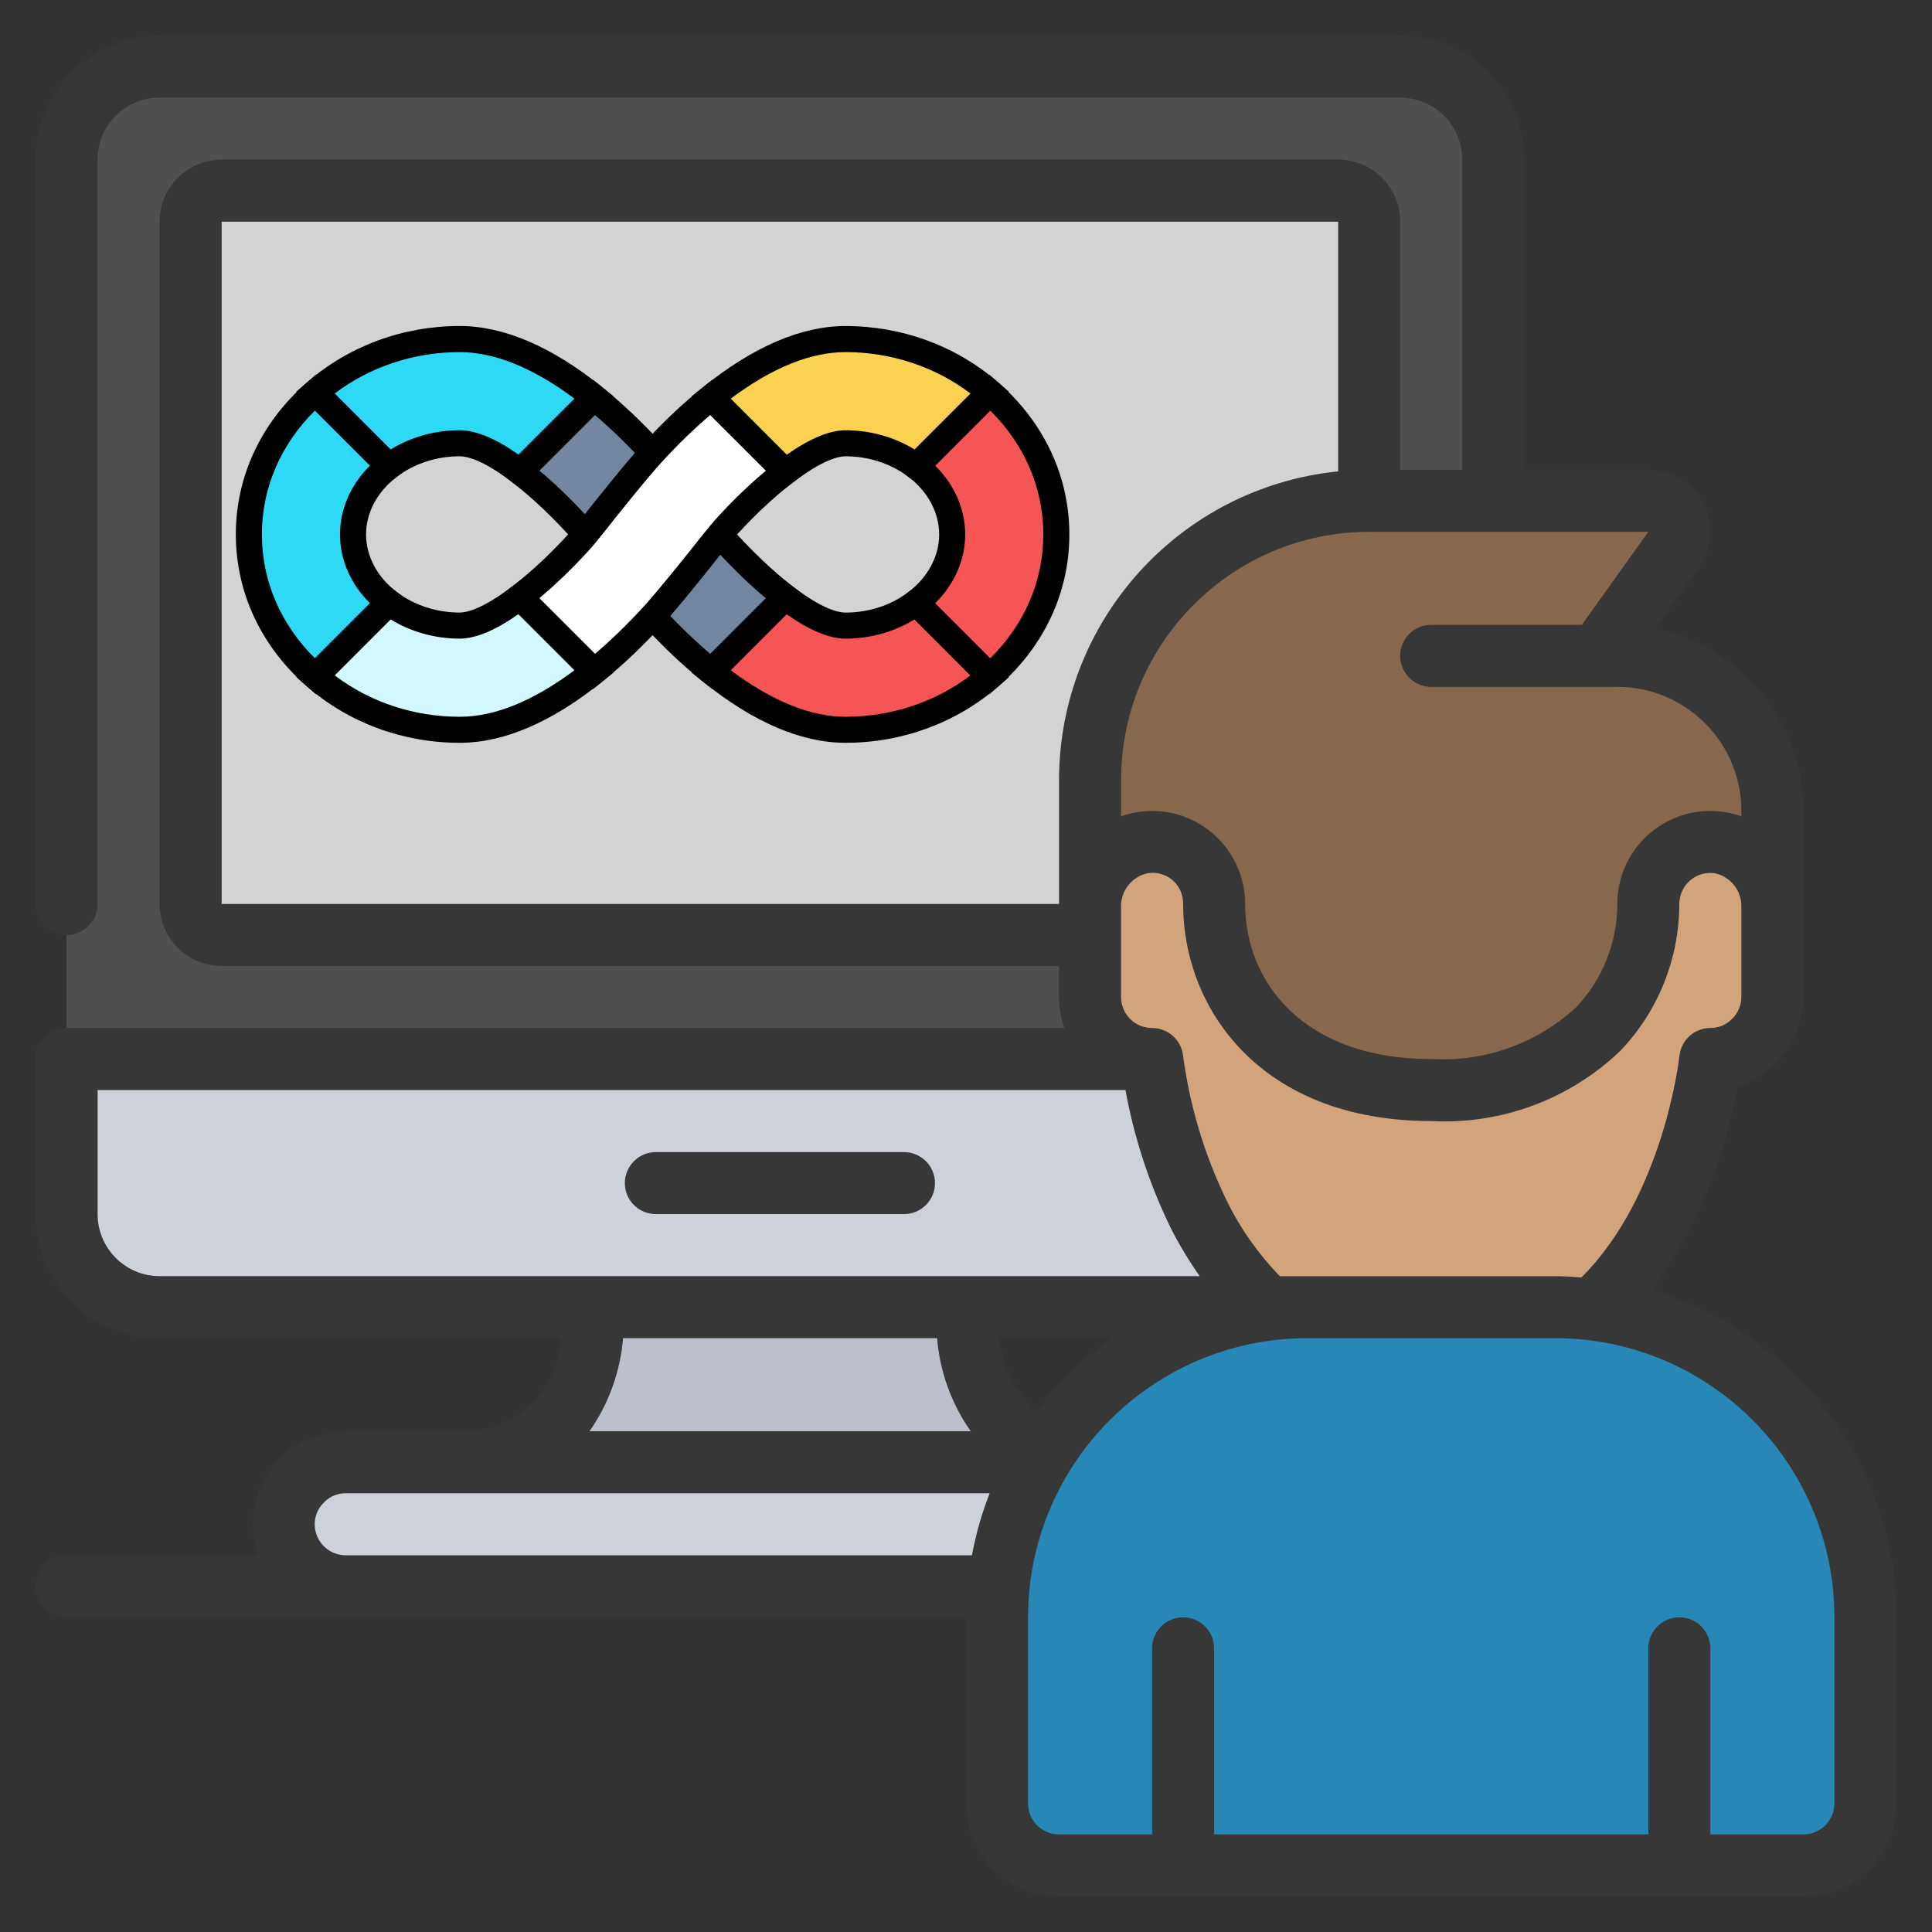 <?xml version="1.0" encoding="UTF-8"?>
<svg xmlns="http://www.w3.org/2000/svg" xmlns:xlink="http://www.w3.org/1999/xlink" version="1.1" id="Layer_1" x="0px" y="0px" width="95px" height="95px" viewBox="0 0 95 95" xml:space="preserve">
<rect x="0" y="0" width="95" height="95" fill="#333333" stroke="none"/>
<path fill="#BBC0CC" d="M53.601,71.901c0,0-6.101,0-6.101-7.627v-1.523H29.2v1.523c0,7.627-6.1,7.627-6.1,7.627v1.522h30.5V71.901z"></path>
<path fill="#CDD1DA" d="M59.699,77.999c1.684-0.003,3.046-1.367,3.052-3.049c-0.014-1.68-1.372-3.038-3.052-3.049H17  c-1.679,0.011-3.038,1.369-3.05,3.049c0.005,1.682,1.368,3.046,3.05,3.049H59.699z M73.424,52.075v7.624  c0,2.527-2.047,4.575-4.575,4.575H7.85c-2.527,0-4.575-2.048-4.575-4.575v-7.624L4.8,50.549h67.102L73.424,52.075z"></path>
<path fill="#4F4F4F" d="M73.424,7.85v44.225H3.275V7.85c0-2.527,2.048-4.575,4.575-4.575h60.999  C71.377,3.275,73.424,5.323,73.424,7.85z"></path>
<path fill="#D3D3D3" d="M10.9,9.375h54.9c0.843,0,1.526,0.683,1.526,1.525v33.55c0,0.842-0.684,1.525-1.526,1.525H10.9  c-0.842,0-1.525-0.683-1.525-1.525V10.9C9.375,10.058,10.058,9.375,10.9,9.375z"></path>
<path fill="#87684C" d="M87.149,39.875v4.743L76.476,55.124H64.274L53.601,44.618V38.35c0-7.581,6.145-13.725,13.726-13.725h13.725  c0.842,0.004,1.521,0.69,1.518,1.532c-0.001,0.314-0.102,0.621-0.283,0.877l-1.54,2.166l-2.182,3.05h0.962  C83.735,32.25,87.149,35.664,87.149,39.875z"></path>
<path fill="#D1A47C" d="M62.431,64.397c-1.452-1.331-2.638-2.924-3.493-4.698c-1.172-2.4-1.944-4.976-2.287-7.624  c-1.683-0.006-3.047-1.367-3.05-3.049v-4.409c-0.037-1.531,1.03-2.868,2.531-3.171c0.171-0.03,0.345-0.045,0.519-0.046  c1.685,0,3.049,1.366,3.049,3.05c0,4.208,3.052,9.15,10.676,9.15c3.029,0.17,5.996-0.91,8.205-2.989  c1.586-1.659,2.473-3.866,2.471-6.161c0-1.685,1.365-3.049,3.051-3.049c0.173,0,0.347,0.015,0.517,0.045  c1.501,0.304,2.568,1.641,2.531,3.171v4.409c-0.012,1.678-1.369,3.037-3.05,3.049c0,0-0.793,7.898-5.78,12.322H62.431z"></path>
<path fill="#2787B7" d="M64.274,64.274h12.201c8.422,0,15.248,6.828,15.248,15.251v9.149c0,1.685-1.364,3.049-3.049,3.049h-36.6  c-1.685,0-3.049-1.364-3.049-3.049v-9.149C49.026,71.103,55.853,64.274,64.274,64.274z"></path>
<path fill="#373737" d="M81.234,63.449c2.156-2.982,3.598-6.419,4.213-10.048c0.707-0.212,1.35-0.603,1.865-1.133  c0.878-0.85,1.37-2.022,1.362-3.242v-9.151c-0.006-4.332-3.043-8.068-7.282-8.959l2.136-2.993c0.978-1.372,0.66-3.276-0.71-4.255  c-0.517-0.369-1.134-0.566-1.768-0.567H74.95V7.85c0-3.369-2.731-6.1-6.102-6.1H7.85c-3.369,0-6.1,2.731-6.1,6.1v36.6  c0,0.842,0.683,1.525,1.525,1.525c0.842,0,1.525-0.683,1.525-1.525V7.85c0-1.685,1.366-3.05,3.05-3.05h60.999  c1.687,0,3.053,1.366,3.053,3.05V23.1h-3.053V10.9c0-1.684-1.364-3.05-3.049-3.05H10.9c-1.684,0-3.05,1.366-3.05,3.05v33.55  c0,1.684,1.366,3.05,3.05,3.05h41.175v1.526c0.001,0.519,0.09,1.034,0.265,1.522H3.275c-0.842,0-1.525,0.684-1.525,1.526v7.624  c0,3.369,2.731,6.101,6.1,6.101h19.708c-0.085,2.45-2.022,4.433-4.47,4.575H17c-2.521,0.013-4.563,2.053-4.575,4.575  c0.005,0.521,0.1,1.036,0.281,1.525H3.275c-0.842,0-1.525,0.682-1.525,1.523c0,0.843,0.683,1.526,1.525,1.526H47.5v9.149  c0,2.527,2.048,4.575,4.575,4.575h36.6c2.527,0,4.575-2.048,4.575-4.575v-9.149C93.239,72.1,88.354,65.562,81.234,63.449z   M81.051,26.15l-3.269,4.575h-7.407c-0.843,0-1.526,0.683-1.526,1.525c0,0.842,0.684,1.525,1.526,1.525h9.15  c3.368,0,6.101,2.731,6.101,6.1v0.266c-0.248-0.09-0.503-0.157-0.765-0.2c-2.49-0.421-4.851,1.257-5.272,3.749  c-0.042,0.251-0.063,0.506-0.063,0.761c0,1.895-0.729,3.719-2.035,5.092c-1.931,1.772-4.498,2.685-7.115,2.533  c-6.32,0-9.15-3.829-9.15-7.625c-0.001-2.527-2.05-4.575-4.576-4.574c-0.256,0-0.51,0.022-0.76,0.064  c-0.262,0.043-0.517,0.11-0.765,0.201V38.35c0.008-6.734,5.467-12.193,12.202-12.2H81.051z M10.9,10.9h54.9v12.278  c-7.788,0.792-13.716,7.345-13.725,15.172v6.1H10.9V10.9z M55.124,49.026v-4.409c-0.028-0.784,0.496-1.48,1.257-1.668  c0.812-0.164,1.601,0.358,1.765,1.168c0.022,0.109,0.032,0.221,0.03,0.333c0,5.141,3.811,10.674,12.199,10.674  c3.444,0.183,6.812-1.068,9.302-3.455c1.857-1.945,2.896-4.53,2.897-7.219c0.001-0.449,0.199-0.876,0.542-1.166  c0.347-0.296,0.809-0.419,1.257-0.334c0.76,0.189,1.283,0.885,1.253,1.667v4.409c0,0.411-0.17,0.805-0.469,1.087  c-0.279,0.282-0.66,0.439-1.058,0.436c-0.782,0-1.438,0.595-1.517,1.374c-0.009,0.072-0.763,6.862-4.824,10.896  c-0.427-0.042-0.854-0.064-1.283-0.067H62.932c-1.067-1.098-1.951-2.357-2.622-3.733c-1.086-2.235-1.807-4.632-2.134-7.097  c-0.08-0.781-0.74-1.375-1.525-1.372C55.807,50.549,55.124,49.868,55.124,49.026z M50.965,69.356  c-1.051-0.9-1.705-2.178-1.825-3.557h5.527C53.26,66.79,52.012,67.989,50.965,69.356z M4.8,59.699v-6.099h50.542  c0.428,2.352,1.176,4.632,2.224,6.781c0.416,0.822,0.895,1.614,1.426,2.369H7.85C6.166,62.751,4.8,61.385,4.8,59.699z M30.637,65.8  h15.442c0.134,1.646,0.704,3.225,1.652,4.575H28.988C29.934,69.023,30.502,67.444,30.637,65.8z M17,76.476  c-0.842,0-1.525-0.683-1.525-1.525c-0.001-0.412,0.168-0.806,0.469-1.087c0.277-0.283,0.659-0.441,1.056-0.439h31.665  c-0.388,0.988-0.68,2.01-0.873,3.052H17z M90.201,88.675c0,0.843-0.684,1.526-1.526,1.526H84.1v-9.15  c0-0.843-0.683-1.525-1.525-1.525c-0.842,0-1.523,0.683-1.523,1.525v9.15H59.699v-9.15c0-0.843-0.682-1.525-1.523-1.525  c-0.843,0-1.525,0.683-1.525,1.525v9.15h-4.575c-0.843,0-1.526-0.684-1.526-1.526v-9.149c0.01-7.577,6.149-13.717,13.726-13.726  h12.201c7.576,0.009,13.716,6.148,13.726,13.726V88.675z"></path>
<path fill="#373737" d="M32.25,59.699h12.2c0.842,0,1.525-0.682,1.525-1.523c0-0.843-0.683-1.525-1.525-1.525h-12.2  c-0.842,0-1.525,0.683-1.525,1.525C30.725,59.018,31.408,59.699,32.25,59.699z"></path>
<g>
	<path fill="#2ED9F5" d="M17.359,26.28c0-1.333,0.689-2.528,1.774-3.35l-3.63-3.631c-2.006,1.753-3.267,4.23-3.267,6.981   c0,2.75,1.261,5.227,3.267,6.98l3.63-3.631C18.049,28.807,17.359,27.612,17.359,26.28z"></path>
	<path d="M15.533,34.136l-0.451-0.394c-2.248-1.964-3.485-4.615-3.485-7.463s1.238-5.498,3.485-7.462l0.451-0.394l4.573,4.573   l-0.585,0.444C18.553,24.172,18,25.208,18,26.28c0,1.073,0.554,2.107,1.521,2.839l0.585,0.443L15.533,34.136z M15.486,20.188   c-1.687,1.667-2.609,3.808-2.609,6.091c0,2.282,0.922,4.424,2.609,6.09l2.708-2.708c-0.945-0.931-1.475-2.131-1.475-3.382   c0-1.25,0.529-2.452,1.475-3.384L15.486,20.188z"></path>
	<path fill="#D1F7FF" d="M22.604,30.762c-1.331,0-2.545-0.431-3.471-1.132l-3.63,3.631c1.857,1.622,4.353,2.626,7.101,2.626   c2.344,0,4.663-1.301,6.613-2.873l-3.657-3.657C24.458,30.196,23.399,30.762,22.604,30.762z"></path>
	<path d="M22.604,36.525c-2.797,0-5.469-0.989-7.522-2.783l-0.516-0.452l4.509-4.508l0.446,0.336   c0.853,0.647,1.948,1.003,3.084,1.003c0.334,0,1.113-0.167,2.567-1.274l0.445-0.34l4.557,4.557l-0.554,0.447   C27.139,35.513,24.778,36.525,22.604,36.525z M16.458,33.211c1.738,1.316,3.896,2.034,6.147,2.034c1.717,0,3.614-0.771,5.647-2.291   l-2.756-2.756c-1.141,0.799-2.112,1.205-2.892,1.205c-1.217,0-2.402-0.333-3.394-0.945L16.458,33.211z"></path>
	<path fill="#2ED9F5" d="M22.604,21.796c0.813,0,1.871,0.567,2.962,1.401l3.651-3.652c-1.95-1.572-4.27-2.872-6.613-2.872   c-2.749,0-5.244,1.003-7.101,2.625l3.63,3.631C20.06,22.227,21.273,21.796,22.604,21.796z"></path>
	<path d="M25.622,24.047l-0.445-0.342c-1.444-1.104-2.231-1.269-2.572-1.269c-1.135,0-2.231,0.357-3.084,1.002l-0.445,0.337   l-4.51-4.51l0.516-0.451c2.054-1.795,4.726-2.784,7.522-2.784c2.173,0,4.533,1.014,7.015,3.014l0.555,0.448L25.622,24.047z    M22.604,21.156c0.791,0,1.763,0.402,2.897,1.2l2.751-2.751c-2.034-1.521-3.931-2.291-5.647-2.291c-2.25,0-4.408,0.717-6.147,2.034   l2.752,2.753C20.203,21.489,21.388,21.156,22.604,21.156z"></path>
	<path fill="#F65555" d="M41.574,30.762c-0.813,0-1.87-0.567-2.96-1.4l-3.653,3.652c1.951,1.571,4.27,2.873,6.613,2.873   c2.75,0,5.244-1.004,7.102-2.626l-3.63-3.631C44.119,30.332,42.905,30.762,41.574,30.762z"></path>
	<path d="M41.574,36.525c-2.174,0-4.534-1.013-7.015-3.013l-0.555-0.447l4.554-4.552l0.445,0.34   c1.443,1.104,2.231,1.269,2.572,1.269c1.136,0,2.231-0.355,3.085-1.002l0.445-0.337l4.51,4.509L49.1,33.743   C47.043,35.537,44.371,36.525,41.574,36.525z M35.926,32.954c2.035,1.52,3.931,2.291,5.647,2.291c2.251,0,4.409-0.718,6.147-2.034   l-2.752-2.753c-0.992,0.612-2.177,0.945-3.395,0.945c-0.789,0-1.763-0.403-2.897-1.2L35.926,32.954z"></path>
	<g>
		<path fill="#F65555" d="M51.942,26.28c0-2.75-1.262-5.228-3.267-6.981l-3.63,3.631c1.083,0.822,1.772,2.017,1.772,3.35    c0,1.332-0.689,2.527-1.772,3.35l3.63,3.631C50.681,31.507,51.942,29.029,51.942,26.28z"></path>
		<path d="M48.646,34.136l-4.572-4.574l0.586-0.443c0.966-0.732,1.521-1.766,1.521-2.839c0-1.072-0.554-2.108-1.521-2.839    l-0.586-0.444l4.572-4.573l0.452,0.394c2.248,1.964,3.484,4.615,3.484,7.462s-1.237,5.499-3.484,7.463L48.646,34.136z     M45.985,29.662l2.707,2.708c1.688-1.666,2.61-3.809,2.61-6.09c0-2.283-0.923-4.425-2.61-6.091l-2.707,2.708    c0.944,0.931,1.475,2.133,1.475,3.384C47.459,27.531,46.929,28.731,45.985,29.662z"></path>
	</g>
	<g>
		<path fill="#71869F" d="M31.87,22.511c0.078-0.089,0.152-0.173,0.22-0.247c-0.799-0.873-1.778-1.838-2.873-2.72l-3.651,3.652    c1.111,0.85,2.259,1.977,3.219,3.068c0.12-0.143,0.246-0.282,0.362-0.429C29.766,25.052,31.058,23.43,31.87,22.511z"></path>
		<path d="M28.798,27.249l-0.494-0.561c-1.028-1.168-2.138-2.228-3.127-2.983l-0.582-0.444l4.576-4.576l0.449,0.36    c0.991,0.799,1.98,1.735,2.941,2.786l0.397,0.433l-0.398,0.433c-0.064,0.071-0.134,0.149-0.208,0.233l-0.003,0.003    c-0.825,0.937-2.163,2.618-2.7,3.298c-0.079,0.1-0.162,0.196-0.245,0.293L28.798,27.249z M26.524,23.144    c0.73,0.61,1.498,1.344,2.239,2.143c0.563-0.711,1.672-2.101,2.46-3.012c-0.648-0.68-1.306-1.305-1.966-1.866L26.524,23.144z     M31.87,22.511h0.006H31.87z"></path>
		<g>
			<path fill="#71869F" d="M35.395,26.293c-0.121,0.144-0.246,0.283-0.363,0.43c-0.618,0.784-1.912,2.406-2.723,3.325     c-0.077,0.089-0.151,0.172-0.219,0.247c0.798,0.873,1.777,1.838,2.871,2.72l3.653-3.652C37.5,28.513,36.354,27.384,35.395,26.293     z"></path>
			<path d="M35.008,33.873l-0.449-0.361c-0.989-0.795-1.979-1.733-2.942-2.785l-0.397-0.435l0.398-0.432     c0.064-0.071,0.135-0.151,0.207-0.234c0.837-0.947,2.17-2.624,2.704-3.301c0.078-0.099,0.16-0.195,0.242-0.29l0.61-0.727     l0.493,0.561c1.028,1.167,2.14,2.226,3.127,2.982l0.581,0.445L35.008,33.873z M32.955,30.282     c0.649,0.683,1.308,1.307,1.966,1.868l2.734-2.735c-0.73-0.609-1.499-1.345-2.24-2.143C34.854,27.98,33.748,29.367,32.955,30.282     z"></path>
		</g>
	</g>
	<g>
		<path fill="#FAD151" d="M41.574,21.796c1.331,0,2.545,0.43,3.472,1.133l3.63-3.631c-1.858-1.622-4.353-2.625-7.102-2.625    c-2.343,0-4.663,1.3-6.613,2.872l3.657,3.658C39.721,22.362,40.78,21.796,41.574,21.796z"></path>
		<path d="M38.561,24.051l-4.557-4.557l0.555-0.448c2.482-2,4.841-3.014,7.015-3.014c2.797,0,5.469,0.989,7.523,2.784l0.516,0.451    l-4.509,4.509l-0.446-0.336c-0.853-0.647-1.949-1.003-3.084-1.003c-0.334,0-1.111,0.166-2.567,1.274L38.561,24.051z     M35.926,19.605l2.757,2.756c1.14-0.799,2.112-1.204,2.891-1.204c1.218,0,2.402,0.333,3.395,0.944l2.753-2.752    c-1.74-1.316-3.897-2.035-6.148-2.035C39.857,17.314,37.961,18.084,35.926,19.605z"></path>
	</g>
	<g>
		<path fill="#FFFFFF" d="M34.961,19.544c-1.094,0.881-2.073,1.847-2.871,2.719c-0.776,0.845-2.267,2.714-2.943,3.572    c-0.24,0.304-0.484,0.601-0.746,0.884c-0.881,0.959-1.877,1.903-2.841,2.637l3.658,3.657c1.094-0.881,2.073-1.847,2.872-2.72    c0.776-0.845,2.266-2.715,2.942-3.571c0.239-0.304,0.484-0.601,0.746-0.885c0.88-0.958,1.876-1.902,2.84-2.635L34.961,19.544z"></path>
		<path d="M29.171,33.873l-4.582-4.581l0.583-0.445c0.884-0.674,1.838-1.559,2.757-2.56c0.217-0.234,0.437-0.496,0.715-0.849    c0.625-0.792,2.168-2.732,2.974-3.608c0.959-1.049,1.949-1.985,2.941-2.784l0.449-0.36l4.581,4.582l-0.583,0.444    c-0.883,0.671-1.836,1.558-2.757,2.561c-0.217,0.234-0.437,0.496-0.716,0.849c-0.625,0.792-2.168,2.733-2.973,3.608    c-0.962,1.051-1.952,1.988-2.94,2.784L29.171,33.873z M26.521,29.41l2.738,2.739c0.792-0.673,1.583-1.44,2.359-2.287    c0.777-0.845,2.295-2.754,2.913-3.536c0.299-0.379,0.539-0.662,0.777-0.922c0.776-0.846,1.58-1.616,2.351-2.258L34.92,20.41    c-0.793,0.674-1.585,1.441-2.359,2.286c-0.776,0.844-2.295,2.754-2.912,3.536c-0.299,0.38-0.539,0.664-0.777,0.923    C28.097,27.999,27.293,28.769,26.521,29.41z"></path>
	</g>
</g>
</svg>
